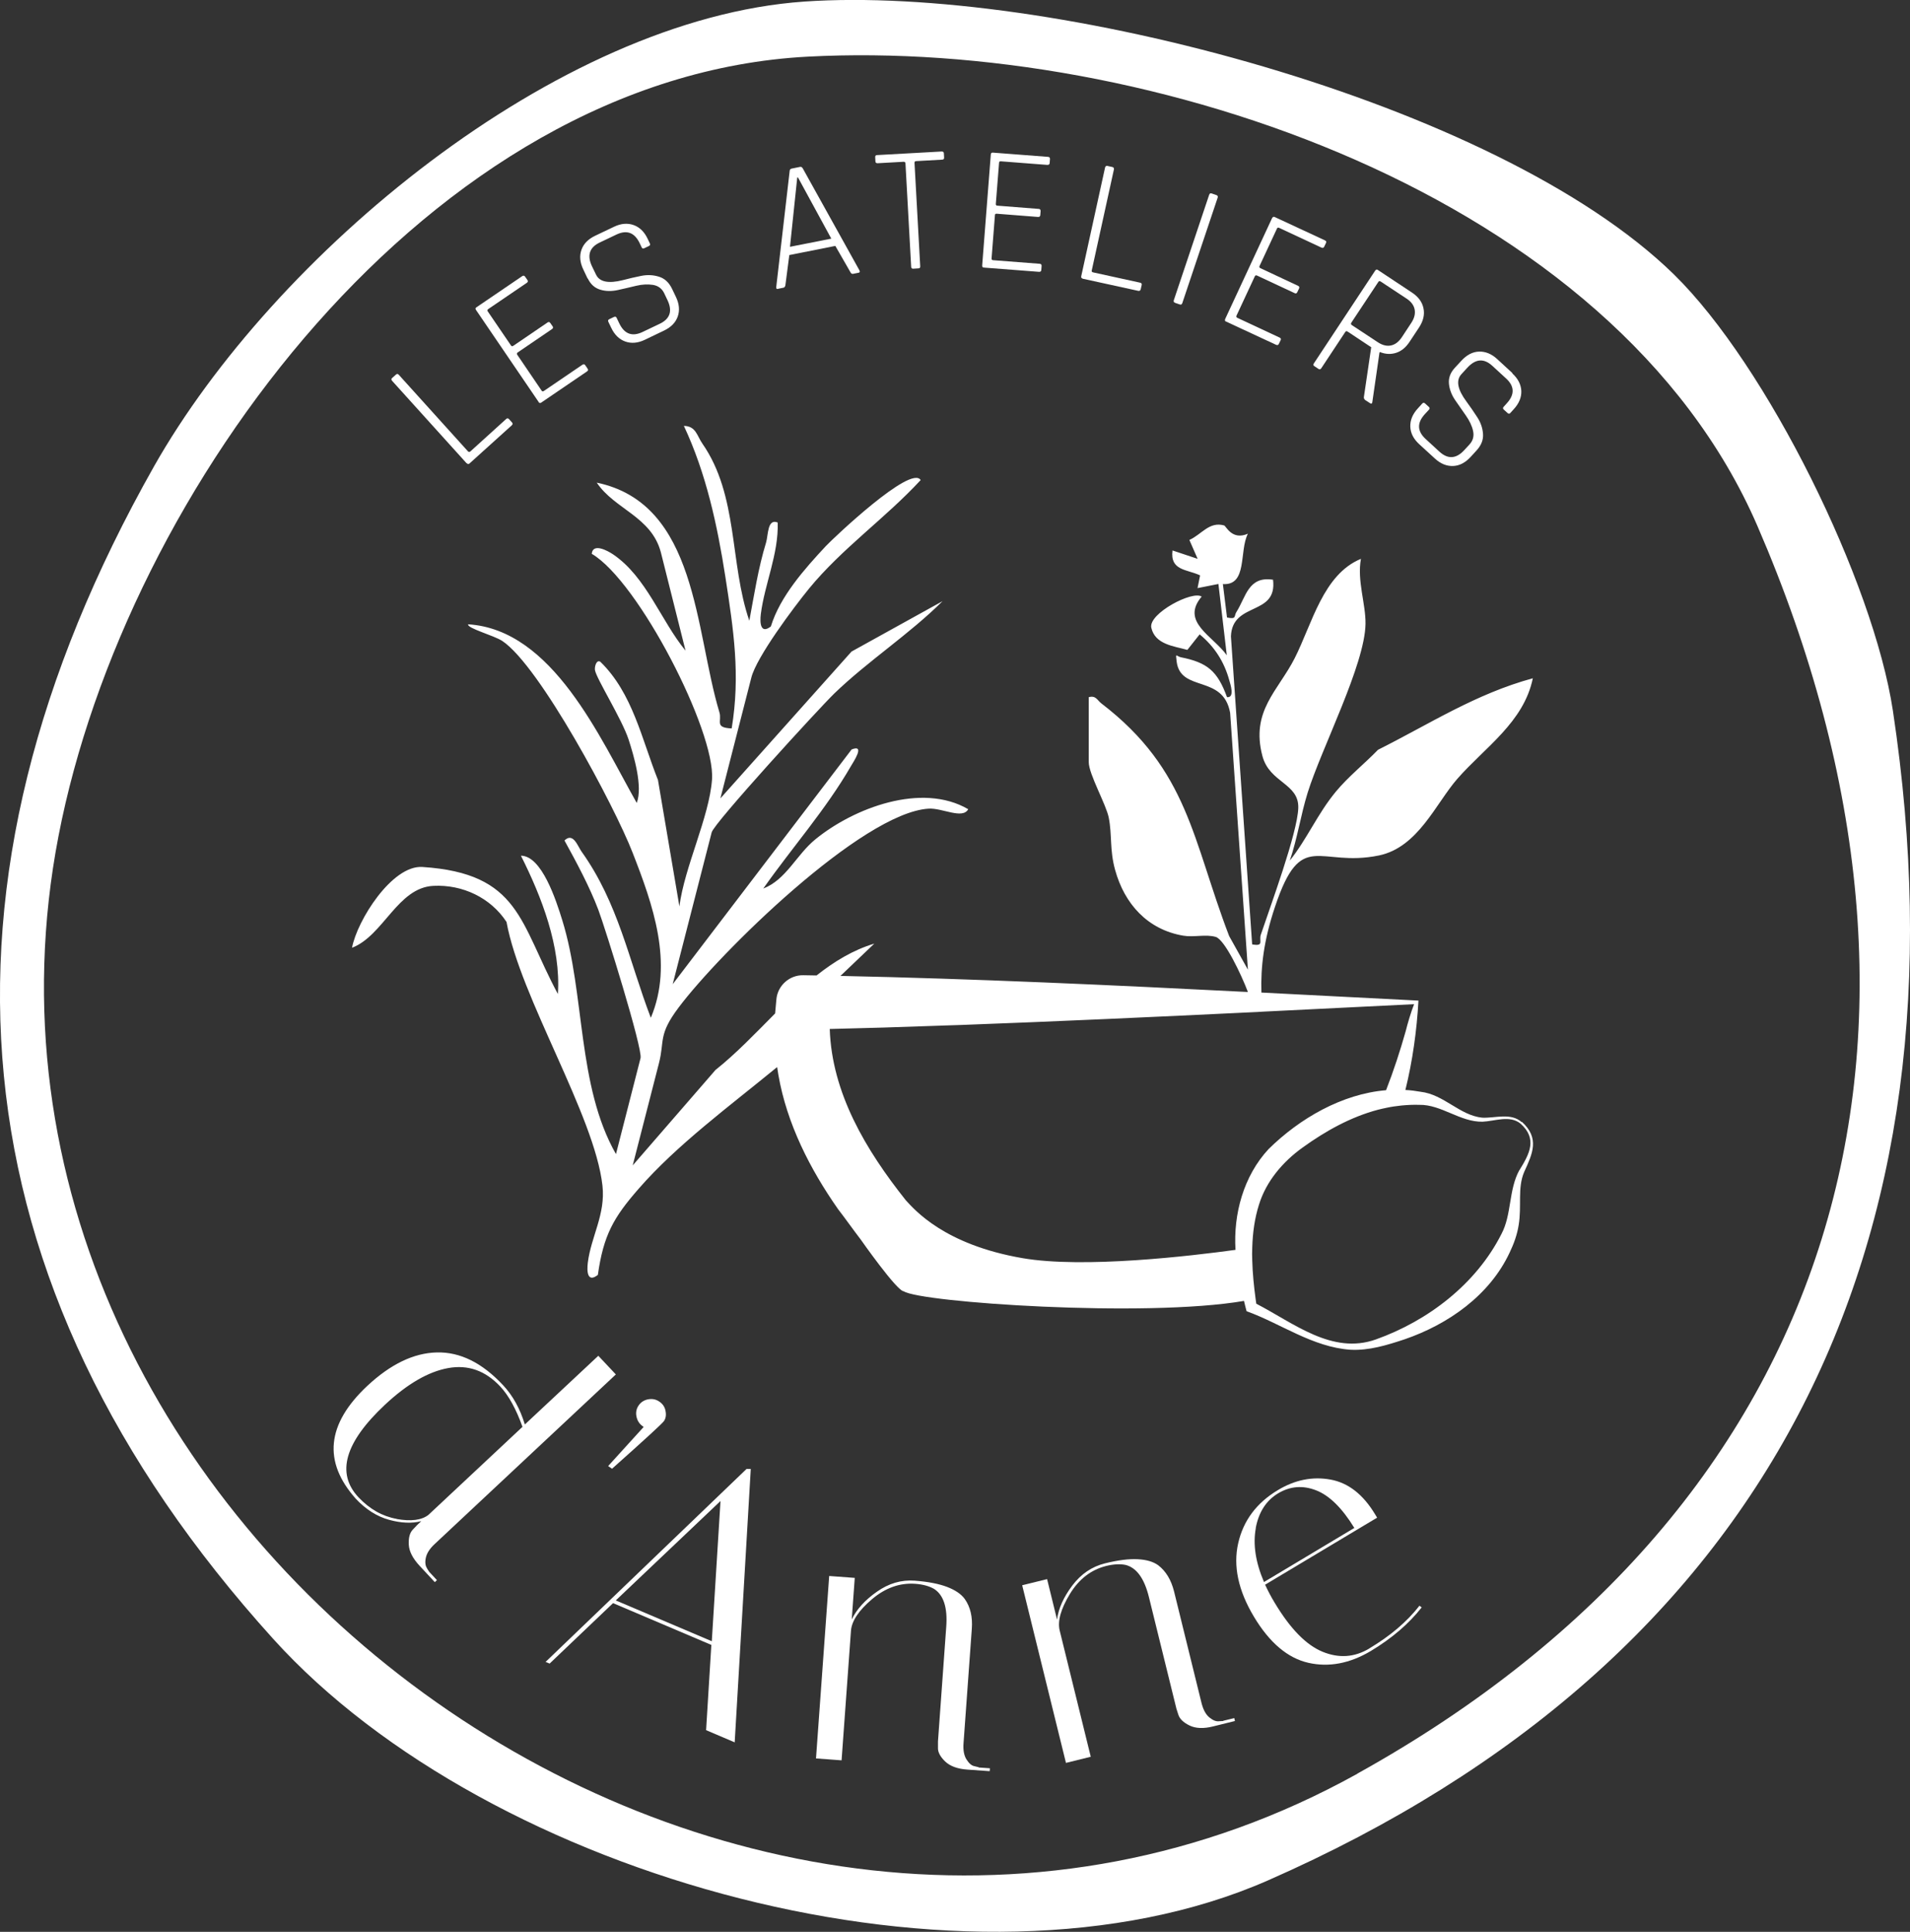 <?xml version="1.0" encoding="UTF-8"?>
<svg id="Calque_2" xmlns="http://www.w3.org/2000/svg" viewBox="0 0 171.01 172.91">
  <rect x="0" y="0" width="171.01" height="172.91" fill="#333333" stroke="none"/>
  <defs>
    <style>
      .cls-1 {
        fill: #ffffff;
      }
    </style>
  </defs>
  <g id="Calque_1-2" data-name="Calque_1">
    <g>
      <path class="cls-1" d="M121.53,158.76C65.64,189.77-6.69,136.53,5.24,74.82,11.23,43.82,38.47,6.85,72.33,5.07c30.42-1.6,72.16,12.31,85.02,42.01,19.67,45.45,7.58,87.59-35.82,111.67M169.48,63.62c-1.75-11.57-11.26-30.9-19.63-39.08C133.96,9.03,93.77-1.36,72.02.14,49.72,1.69,24.46,22.88,13.78,41.76-7.39,79.22-4.43,114.75,24.46,146.69c19.37,21.42,62.39,33.33,89.06,21.62,44.73-19.64,63.21-56.57,55.96-104.69"/>
      <path class="cls-1" d="M55.14,143.24l9.37-8.89-.78,12.55-8.59-3.65ZM66.83,131.49l-17.98,17.26.36.15,5.68-5.41,8.8,3.74-.47,7.63,2.56,1.09,1.44-24.47h-.4Z"/>
      <g>
        <path class="cls-1" d="M87.63,158.18l-.36-.09c-.26-.04-.5-.24-.73-.6-.23-.36-.32-.85-.27-1.48l.74-10.22c.08-1.07-.13-1.96-.63-2.67-.32-.44-.85-.8-1.58-1.08-.73-.28-1.7-.47-2.9-.56-1.2-.09-2.33.24-3.39.99-1.06.74-1.81,1.57-2.25,2.48l.27-3.72-2.29-.17-1.18,16.33,2.29.17.84-11.59c.06-.87.69-1.82,1.88-2.83s2.48-1.48,3.88-1.38c.67.05,1.23.2,1.67.45.86.54,1.23,1.68,1.1,3.4l-.74,10.26v.56c-.02.39.2.8.64,1.23.44.42,1.11.67,2,.73l1.99.14.02-.26-1.01-.07Z"/>
        <path class="cls-1" d="M109.53,154.04l-.37.02c-.26.04-.55-.07-.88-.34-.33-.27-.56-.71-.71-1.32l-2.45-9.95c-.26-1.04-.73-1.82-1.42-2.35-.44-.32-1.05-.5-1.84-.54s-1.76.08-2.93.37c-1.17.29-2.14.95-2.92,1.98-.78,1.04-1.24,2.05-1.37,3.05l-.89-3.62-2.23.55,3.92,15.9,2.22-.55-2.78-11.29c-.21-.85.1-1.94.91-3.28.82-1.34,1.9-2.17,3.26-2.51.66-.16,1.23-.19,1.73-.09.98.25,1.68,1.21,2.09,2.89l2.46,9.98.17.53c.12.38.45.7,1,.97.55.27,1.26.3,2.13.08l1.94-.48-.06-.26-.99.24Z"/>
        <path class="cls-1" d="M112.43,136.77c.27-1.43.94-2.47,2.01-3.11,1.07-.64,2.2-.73,3.39-.27,1.19.46,2.33,1.58,3.43,3.37l-8.09,4.84c-.76-1.78-1-3.39-.73-4.83M122.6,147.55c-1.33.8-2.73.89-4.19.29-1.46-.6-2.89-2.06-4.28-4.38-.33-.54-.61-1.08-.86-1.62l10.03-6c-.06-.09-.11-.19-.17-.28-1.08-1.8-2.41-2.84-4.01-3.13-1.6-.29-3.17.02-4.7.94-1.91,1.14-3.1,2.73-3.56,4.76-.46,2.03,0,4.22,1.4,6.56,1.4,2.34,3.03,3.72,4.88,4.14,1.85.42,3.72.06,5.6-1.06,1.88-1.13,3.4-2.43,4.55-3.9l-.2-.15c-1.12,1.44-2.62,2.71-4.5,3.83"/>
        <path class="cls-1" d="M35.52,135.95c-1.29-.23-2.43-.88-3.43-1.94-2.01-2.15-1.22-4.91,2.38-8.28,1.99-1.86,3.88-2.96,5.66-3.28,1.78-.32,3.33.23,4.66,1.65.76.81,1.42,2.02,1.99,3.61l-8.42,7.88c-.6.47-1.55.6-2.84.37M38.25,140.39c-.16-.21-.21-.52-.13-.93.08-.41.34-.84.81-1.27l16.21-15.17-1.57-1.67-6.58,6.15c-.42-1.4-1.07-2.58-1.95-3.52-1.88-2.01-3.85-2.98-5.93-2.93-2.07.05-4.14,1.05-6.22,2.99-3.65,3.42-3.99,6.79-1.03,10.11.9.96,1.89,1.58,2.97,1.88,1.09.3,2.05.34,2.89.12l-.38.36-.38.4c-.27.28-.39.73-.36,1.34s.36,1.24.97,1.9l1.36,1.46.19-.18-.69-.74-.2-.31Z"/>
        <path class="cls-1" d="M54.81,131.45c2.93-2.61,4.48-4.03,4.64-4.26.16-.24.21-.53.14-.89-.06-.36-.25-.64-.56-.85-.31-.21-.64-.27-1.01-.2-.36.07-.65.26-.85.56-.2.3-.26.63-.18,1,.08.37.27.65.56.85l.08.06-3.18,3.5.35.24Z"/>
        <path class="cls-1" d="M41.78,41.45c.09.1.17.11.25.04l3.79-3.42c.09-.09.1-.17.02-.26l-.27-.3c-.08-.09-.17-.09-.26,0l-3.19,2.89c-.08.07-.15.07-.22,0l-6.19-6.85c-.09-.1-.17-.1-.26-.02l-.35.31c-.08.07-.07.16.01.25l6.66,7.37Z"/>
        <path class="cls-1" d="M48.21,35.97c.07.11.15.13.24.07l4.1-2.79c.11-.07.13-.16.06-.25l-.21-.31c-.07-.1-.15-.11-.26-.04l-3.44,2.34c-.09.06-.16.05-.21-.03l-2.18-3.21c-.05-.08-.04-.15.05-.21l3.07-2.09c.1-.07.11-.15.05-.24l-.21-.3c-.07-.1-.15-.11-.24-.05l-3.07,2.09c-.09.06-.16.05-.21-.03l-2.08-3.05c-.05-.08-.04-.15.05-.21l3.44-2.34c.11-.07.13-.16.06-.26l-.21-.3c-.07-.1-.15-.11-.26-.04l-4.1,2.79c-.09.06-.1.14-.02.25l5.59,8.21Z"/>
        <path class="cls-1" d="M52.63,24.93c.25.52.62.85,1.12,1s1.02.15,1.57.03c.55-.12,1.1-.25,1.64-.38.54-.13,1.05-.15,1.51-.08.46.08.8.33,1,.75l.29.61c.47.98.23,1.69-.71,2.13l-1.51.72c-.94.45-1.64.19-2.1-.78l-.23-.48c-.05-.11-.13-.13-.24-.08l-.42.2c-.11.05-.13.13-.08.24l.25.52c.3.64.73,1.05,1.27,1.24.54.19,1.13.14,1.75-.16l1.71-.82c.63-.3,1.04-.72,1.23-1.26.19-.54.14-1.13-.17-1.77l-.34-.71c-.27-.56-.65-.92-1.16-1.08-.51-.16-1.03-.19-1.59-.08-.56.11-1.1.24-1.64.38-1.3.33-2.11.17-2.42-.5l-.35-.72c-.47-.98-.24-1.7.68-2.14l1.49-.71c.94-.45,1.64-.19,2.1.78l.17.36c.05.11.13.13.23.08l.42-.2c.11-.05.13-.13.08-.24l-.19-.4c-.3-.64-.73-1.05-1.27-1.24-.54-.19-1.13-.14-1.75.16l-1.68.8c-.63.3-1.04.72-1.23,1.26-.19.54-.14,1.13.17,1.77l.38.8Z"/>
        <path class="cls-1" d="M71.39,15.89h.06s2.98,5.47,2.98,5.47l-3.7.73.65-6.2ZM69.66,25.85l.49-.1c.09-.02.15-.1.17-.23l.35-2.69,4.12-.82,1.35,2.35c.06.12.14.17.24.15l.5-.1c.1-.02.13-.09.07-.21l-5.07-9.12c-.07-.12-.15-.17-.26-.14l-.74.15c-.11.02-.18.1-.18.23l-1.2,10.37c-.02.13.03.19.15.17"/>
        <path class="cls-1" d="M78.58,14.61l2.32-.13c.11,0,.16.04.17.14l.51,9.25c0,.13.07.19.19.18l.47-.03c.11,0,.16-.07.15-.2l-.51-9.25c0-.1.05-.15.15-.15l2.32-.13c.13,0,.19-.07.18-.19l-.02-.37c0-.12-.07-.17-.2-.17l-5.77.32c-.13,0-.19.07-.18.19l.02.37c0,.12.07.17.2.17"/>
        <path class="cls-1" d="M88.08,23.95l4.94.38c.13.01.2-.04.21-.16l.03-.37c0-.12-.05-.18-.18-.19l-4.15-.32c-.11,0-.16-.06-.15-.16l.3-3.87c0-.1.06-.14.17-.13l3.7.29c.12,0,.18-.05.19-.16l.03-.37c0-.12-.05-.18-.16-.19l-3.7-.29c-.11,0-.16-.06-.15-.16l.29-3.68c0-.1.06-.14.17-.13l4.15.32c.13,0,.2-.04.21-.16l.03-.37c0-.12-.05-.18-.18-.19l-4.95-.38c-.11,0-.16.05-.17.18l-.77,9.91c-.01.13.04.2.15.2"/>
        <path class="cls-1" d="M96.91,24.94l4.99,1.09c.12.03.2-.02.23-.13l.09-.39c.03-.11-.03-.19-.15-.21l-4.2-.92c-.1-.02-.15-.08-.12-.18l1.98-9.02c.03-.12-.02-.2-.13-.23l-.46-.1c-.1-.02-.17.03-.2.15l-2.13,9.71c-.03.12.01.2.12.22"/>
        <path class="cls-1" d="M105.19,27.1l.44.15c.11.04.19,0,.23-.13l3.16-9.42c.04-.12,0-.2-.11-.24l-.44-.15c-.1-.03-.17.01-.21.13l-3.16,9.42c-.04.12-.01.2.09.23"/>
        <path class="cls-1" d="M109.75,28.77l4.5,2.09c.12.05.2.03.25-.08l.16-.33c.05-.11.02-.19-.1-.24l-3.77-1.76c-.1-.05-.12-.11-.08-.2l1.64-3.52c.04-.09.11-.11.21-.06l3.36,1.57c.11.05.18.02.23-.09l.16-.33c.05-.11.02-.18-.09-.24l-3.36-1.57c-.1-.05-.13-.11-.09-.2l1.56-3.35c.04-.09.11-.11.21-.06l3.77,1.76c.12.05.2.03.25-.08l.16-.33c.05-.11.02-.19-.1-.24l-4.5-2.09c-.1-.04-.17,0-.23.11l-4.19,9.01c-.05.12-.03.2.06.24"/>
        <path class="cls-1" d="M120.99,28.88l2.42-3.65c.05-.08.12-.09.21-.03l2.32,1.53c.41.27.65.6.72.98.07.38-.03.78-.31,1.2l-.83,1.26c-.28.42-.6.67-.98.75-.37.08-.77-.02-1.18-.29l-2.32-1.53c-.09-.06-.11-.13-.05-.21M117.66,32.76l.39.26c.1.07.18.04.25-.06l2.15-3.25c.05-.08.12-.09.21-.03l2.11,1.4-.65,4.42c-.03.14.02.24.13.32l.42.27c.11.08.18.04.2-.1l.64-4.43.04-.05c.5.2.98.22,1.45.07.47-.15.87-.48,1.2-.98l.84-1.27c.39-.59.53-1.17.41-1.73-.11-.56-.46-1.04-1.04-1.42l-3.05-2.02c-.09-.06-.17-.04-.24.07l-5.48,8.29c-.07.11-.06.19.03.25"/>
        <path class="cls-1" d="M135.42,33.4l-1.37-1.26c-.51-.47-1.06-.69-1.63-.67-.58.02-1.1.3-1.58.82l-.6.65c-.39.43-.56.9-.51,1.41.05.51.24,1,.56,1.47.32.47.64.93.96,1.38.32.46.54.91.64,1.37.1.46,0,.86-.32,1.21l-.46.5c-.73.8-1.48.84-2.24.14l-1.23-1.13c-.76-.7-.78-1.45-.06-2.23l.36-.39c.08-.09.08-.17-.01-.25l-.34-.31c-.09-.08-.17-.08-.25.01l-.39.43c-.48.52-.7,1.07-.68,1.64.02.58.29,1.1.8,1.57l1.4,1.28c.51.47,1.05.69,1.63.67s1.1-.3,1.58-.82l.53-.58c.42-.46.61-.95.57-1.48-.04-.53-.21-1.03-.53-1.51-.31-.48-.63-.94-.96-1.39-.8-1.08-.94-1.89-.45-2.43l.54-.59c.74-.8,1.48-.86,2.24-.16l1.22,1.12c.77.7.79,1.45.06,2.24l-.27.3c-.08.09-.08.17.01.25l.34.31c.09.08.17.08.25-.01l.3-.33c.48-.52.7-1.07.68-1.64-.03-.57-.29-1.1-.81-1.57"/>
        <path class="cls-1" d="M69.47,95.06l.27-.26s0,.03,0,.05c-.09.07-.19.14-.28.21"/>
        <path class="cls-1" d="M136.03,104.74c-.97,1.78-.67,3.96-1.6,5.71-2.26,4.47-6.56,7.77-11.25,9.44-3.92,1.39-7.35-1.47-10.7-3.2-.02-.14-.04-.29-.06-.43-.15-1.12-.27-2.27-.3-3.41-.02-.4-.02-.81,0-1.21.04-1.3.21-2.58.6-3.81.65-2.11,2.14-3.85,3.91-5.12,2.05-1.48,4.32-2.74,6.74-3.38.24-.06.49-.12.74-.17.45-.1.9-.16,1.36-.21.53-.05,1.07-.08,1.61-.06,1.96-.04,3.66,1.55,5.66,1.51,1.12-.05,2.43-.61,3.4.17,1.52,1.36.82,2.68-.1,4.17M125.86,92.29c-.5,1.77-1.08,3.55-1.76,5.29-3.95.33-7.74,2.53-10.52,5.27-2.24,2.41-3.16,5.82-2.96,9.02-3.95.54-13.6,1.69-19.08.74-7.01-1.21-9.65-4.33-10.44-5.18-3.58-4.5-6.62-9.59-6.81-15.33,3.1-.07,6.42-.17,9.9-.3.62-.02,1.25-.04,1.88-.06,8.43-.31,17.56-.73,26.06-1.14.31-.01.62-.03.92-.05,4.83-.24,9.43-.47,13.56-.67-.26.64-.6,1.79-.75,2.41M136.25,100.44c-.98-.87-2.37-.35-3.53-.4-2.03-.2-3.43-2.08-5.53-2.32-.45-.08-.91-.14-1.36-.16.65-2.63,1.02-5.33,1.17-8-4.61-.23-9.31-.48-14.06-.72-.07-2.28.2-4.65,1.22-7.69,2.36-7.05,3.9-3.47,9.3-4.58,3.51-.73,5.09-4.65,7.02-6.86,2.47-2.82,5.95-5.06,6.76-9-5.13,1.4-9.19,4.06-13.86,6.4-1.22,1.26-2.65,2.39-3.77,3.74-1.65,1.99-2.56,4.21-4.13,6.18.68-1.98.98-4.09,1.6-6.08,1.25-4,5.13-11.46,5.18-15.12.02-1.8-.77-3.87-.41-5.81-3.39,1.4-4.36,5.79-5.93,8.89-1.48,2.92-3.96,4.72-2.89,8.76.64,2.41,3.28,2.43,3.21,4.65-.07,2.24-2.51,8.82-3.35,11.33-.2.58.33,1.07-.78.88l-1.9-27.57c.12-3.15,4.17-1.78,3.77-5.07-2.22-.35-2.43,1.56-3.28,2.89-.24.38.04.67-.84.49l-.37-2.99c2.23.14,1.44-2.97,2.24-4.51-1.43.63-1.96-.7-2.13-.74-1.34-.37-1.99.79-3.11,1.3l.74,1.69-2.25-.75c-.23,1.82,1.28,1.67,2.47,2.23l-.23,1.14,1.87-.37.75,6.38c-1.24-1.74-4.17-2.98-2.25-5.25-.81-.57-4.77,1.51-4.51,2.78.34,1.51,2.01,1.65,3.23,1.99l1.1-1.39c1.32,1.09,2.19,2.43,2.65,4.1.1.36.52,1.59-.2,1.52-.86-2.36-1.78-3.1-4.13-3.57-.42-.09-.49-.48-.38.39.36,2.79,4.17,1.11,4.79,4.59l1.59,22.98-1.68-3.01c-3.29-8.58-3.63-14.84-11.44-20.82-.38-.29-.48-.73-1.13-.56v5.82c0,1.06,1.56,3.79,1.79,4.96.31,1.56.07,2.88.57,4.68.84,3.05,2.91,5.35,6.11,5.89.93.16,2.02-.15,2.9.11.8.23,2.3,3.39,2.88,4.93-12.16-.62-24.6-1.19-36.48-1.44l3.03-2.89c-1.9.57-3.59,1.6-5.17,2.85-.39,0-.79-.02-1.18-.02-1.25-.03-2.33.94-2.42,2.2-.04.41-.08.82-.11,1.22-1.76,1.77-3.49,3.59-5.34,5.06l-7.41,8.54,2.35-9.15c.52-2.03-.09-2.52,1.76-4.98,3.64-4.86,16.41-17.43,22.38-17.8,1.21-.08,3.04.98,3.55.05-4.16-2.43-10.25-.11-13.68,2.69-1.7,1.38-2.62,3.62-4.67,4.41,2.58-3.67,5.59-7.05,7.85-10.96.21-.37,1.32-1.99.06-1.49l-16.02,21.01,3.49-13.59c.21-.83,9.58-11.07,10.98-12.43,3.04-2.93,6.69-5.28,9.69-8.26l-8.15,4.51-11.74,13.14,2.77-10.81c.47-1.85,3.79-6.28,5.16-7.96,2.95-3.6,6.86-6.32,10-9.72-.86-1.41-7.82,5.2-8.49,5.91-1.91,2.05-4.1,4.51-4.92,7.19-.93.72-1-.32-.9-1.11.34-2.69,1.6-5.38,1.51-8.19-.93-.38-.84,1.12-1.04,1.79-.71,2.32-1.06,4.66-1.5,7-1.78-5.15-.96-11.19-4.2-15.85-.49-.7-.57-1.57-1.66-1.59,2,4.26,3,8.91,3.72,13.54.73,4.73,1.35,8.75.56,13.54-1.57-.07-.85-.64-1.1-1.45-2.21-7.33-1.96-18.67-10.98-20.55,1.61,2.4,4.89,3.03,5.74,6.24l2.21,8.8c-2.2-2.67-3.51-6.61-6.49-8.62-.46-.31-1.81-1.06-1.91-.05,4.18,2.44,11.08,15.87,10.77,20.2-.25,3.39-2.47,7.83-2.92,11.36l-1.92-11.32c-1.45-3.63-2.26-7.76-5.16-10.58-.34-.21-.53.42-.48.75.13.77,2.41,4.38,3.01,6.21.47,1.45,1.29,4.21.73,5.68-3.3-5.83-7.52-15.52-15.1-15.99-.09.36,2.32,1,3.06,1.49,3.34,2.21,10.06,14.8,11.67,18.95,1.81,4.63,3.69,9.9,1.63,14.78-1.97-5.16-2.9-10.26-6.21-14.89-.34-.48-.74-1.74-1.52-.98,1.06,1.92,2.26,4.16,3.03,6.2.63,1.68,3.99,12.45,3.78,13.28l-2.2,8.59c-3.49-6.12-2.75-14.26-4.8-20.91-.57-1.85-1.85-5.79-3.71-5.8,1.86,3.69,3.59,8.16,3.31,12.38-3.43-6.38-3.4-10.8-12.13-11.37-2.73-.18-5.86,4.82-6.3,7.23,2.81-1.08,4.08-5.39,7.29-5.54,2.6-.13,5.12,1.06,6.54,3.23,1.24,6.79,7.89,17.32,8.59,23.6.29,2.57-1.02,4.56-1.31,6.89-.1.79-.04,1.84.9,1.1.5-3.56,1.41-5.15,3.66-7.72,3.41-3.91,8.06-7.33,12.39-10.88.03.23.07.46.11.69.76,4.39,2.84,8.45,5.34,12.02.68.88,1.34,1.82,2.03,2.72h0s3.25,4.64,3.86,4.64c1.48.99,21.59,2.38,30.46.86.07.31.15.62.23.92,3.07,1.11,5.9,3.21,9.29,3.45,1.66.09,3.28-.41,4.85-.93,3.91-1.34,7.63-3.94,9.42-7.78.37-.77.67-1.6.8-2.44.29-1.72-.12-3.31.49-4.75.76-1.66,1.41-3.03-.2-4.5"/>
      </g>
    </g>
  </g>
</svg>
